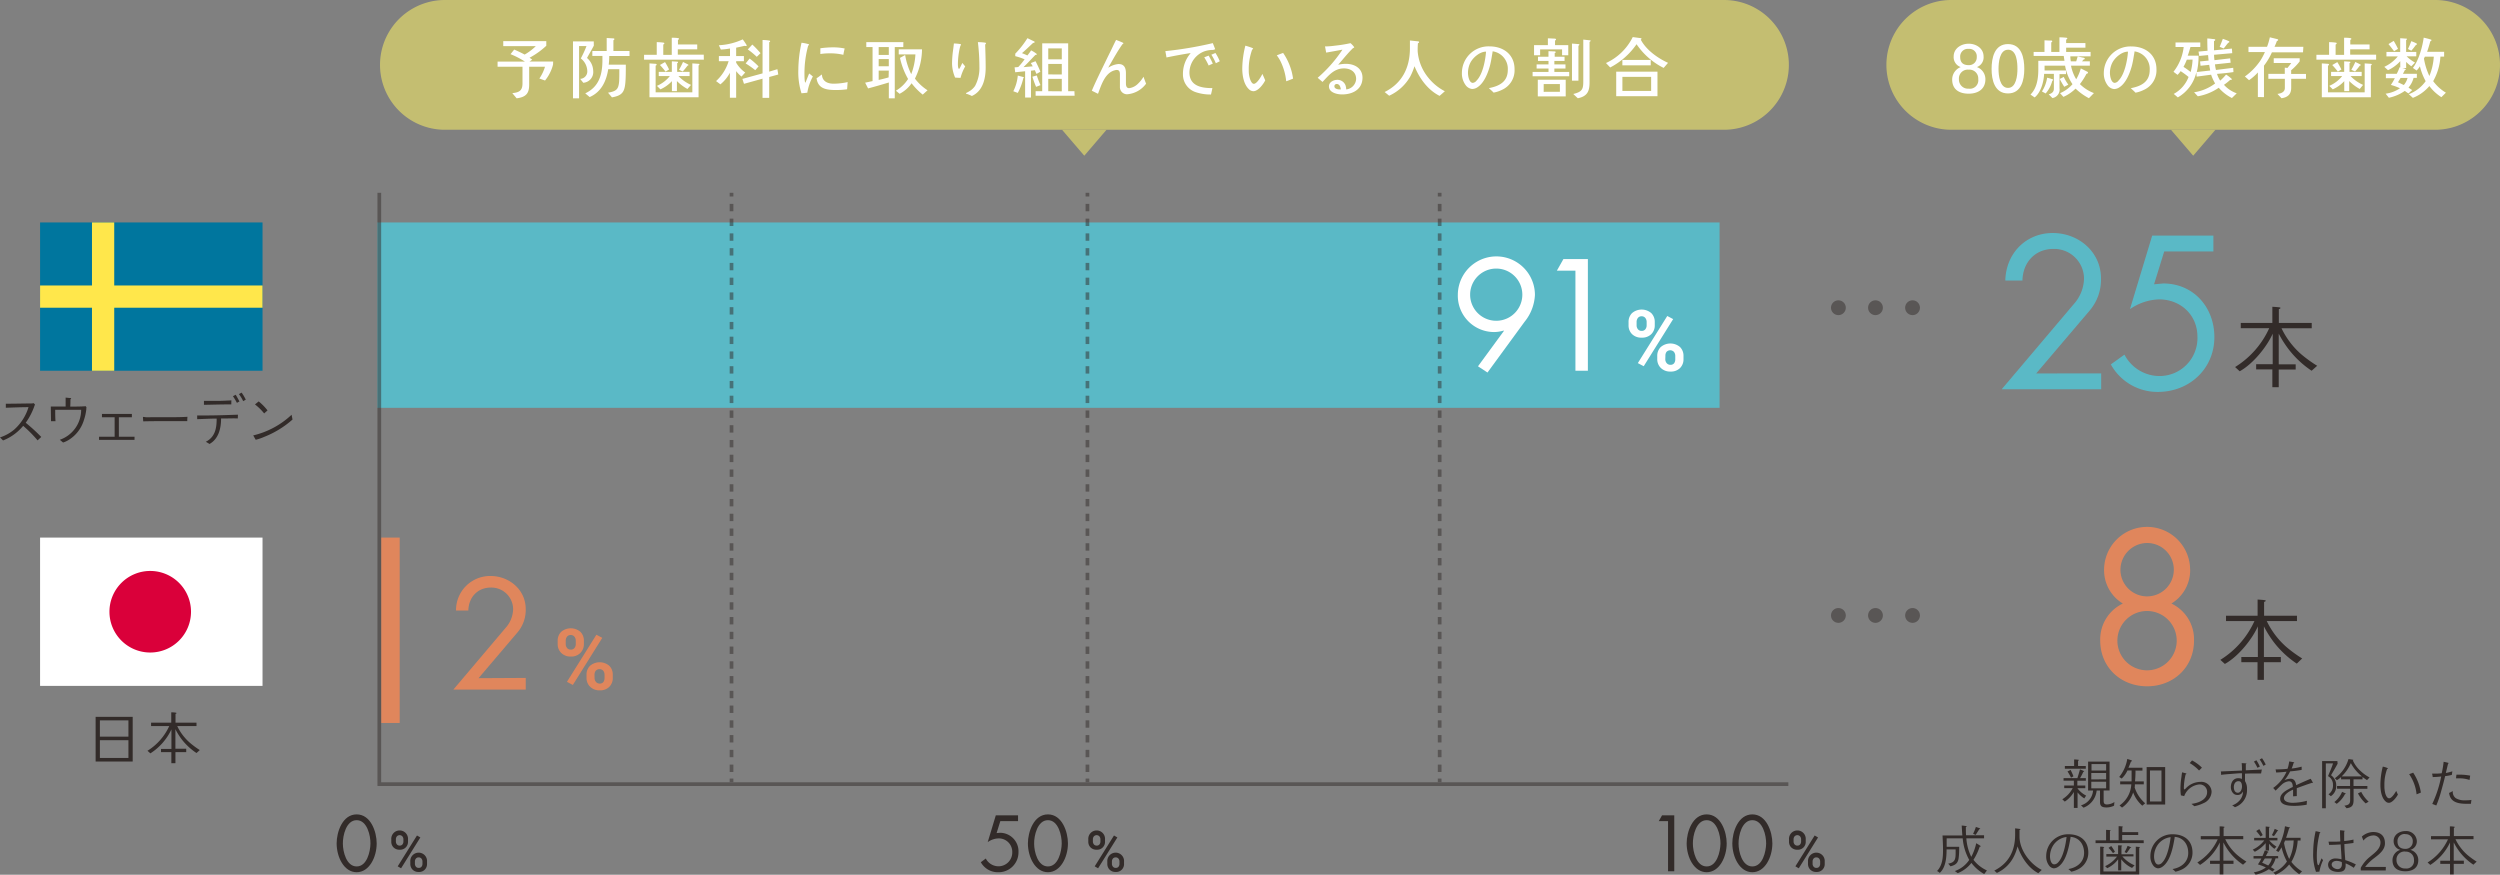 <svg xmlns="http://www.w3.org/2000/svg" viewBox="0 0 674.31 235.93"><rect x="0" y="0" width="674.31" height="235.93" fill="#808080" stroke="none"/><defs><style>.cls-1{fill:#5ab9c6;}.cls-2{fill:#e0865c;}.cls-3{fill:#fff;}.cls-4{fill:#da003a;}.cls-5{fill:#00769e;}.cls-6{fill:#ffe74b;}.cls-7{opacity:0.5;}.cls-8{fill:#322b29;}.cls-9{fill:#c4be71;fill-rule:evenodd;}.cls-10,.cls-11{fill:none;stroke:#322b29;stroke-miterlimit:10;}.cls-11{stroke-dasharray:1.99 1.99;}</style></defs><title>img2</title><g id="レイヤー_2" data-name="レイヤー 2"><g id="レイヤー_1-2" data-name="レイヤー 1"><rect class="cls-1" x="101.81" y="60" width="362" height="50"/><rect class="cls-2" x="102.81" y="145" width="5" height="50"/><rect class="cls-3" x="10.81" y="145" width="60" height="40"/><path class="cls-4" d="M51.52,165a11,11,0,1,1-11-11A11,11,0,0,1,51.52,165Z"/><rect class="cls-5" x="10.81" y="60" width="60" height="40"/><rect class="cls-6" x="24.81" y="60" width="6" height="40"/><rect class="cls-6" x="10.81" y="77" width="60" height="6"/><g class="cls-7"><circle class="cls-8" cx="495.86" cy="83" r="2"/><circle class="cls-8" cx="505.86" cy="83" r="2"/><circle class="cls-8" cx="515.86" cy="83" r="2"/></g><g class="cls-7"><circle class="cls-8" cx="495.86" cy="166" r="2"/><circle class="cls-8" cx="505.86" cy="166" r="2"/><circle class="cls-8" cx="515.86" cy="166" r="2"/></g><path class="cls-9" d="M120,0H465a17.5,17.5,0,0,1,0,35H120a17.5,17.5,0,0,1,0-35Z"/><polygon class="cls-9" points="292.46 42 286.46 35 298.46 35 292.46 42"/><path class="cls-9" d="M526.31,0h130.5a17.5,17.5,0,0,1,0,35H526.31a17.5,17.5,0,0,1,0-35Z"/><polygon class="cls-9" points="591.56 42 585.56 35 597.56 35 591.56 42"/><path class="cls-1" d="M566.74,100.71V105H539.9l19.41-22.93a10.7,10.7,0,0,0,2.8-6.93,8.05,8.05,0,0,0-8.25-8c-5,0-8.25,3.68-8.36,8.52h-4.62c.17-7.26,5.5-12.81,12.81-12.81,6.93,0,13,5.06,13,12.26a12.85,12.85,0,0,1-3.13,8.74l-14.35,16.88Z"/><path class="cls-1" d="M583.74,67.83,581,76.68l2.47-.22c8.19,0,13.8,6.43,13.8,14.46,0,8.58-6.76,14.79-15.23,14.79a14.38,14.38,0,0,1-12.7-7.42l3.68-2.64a10.67,10.67,0,0,0,9.18,5.77A10.22,10.22,0,0,0,592.7,90.81c0-5.88-4.56-10.06-10.34-10.06a14.49,14.49,0,0,0-7.86,2.64l6-19.85H597v4.29Z"/><path class="cls-2" d="M590.74,153.72a10.49,10.49,0,0,1-5.06,9.07,10.7,10.7,0,0,1,6.1,10c0,7.15-5.5,12.32-12.65,12.32s-12.65-5.17-12.65-12.32a10.7,10.7,0,0,1,6.1-10,10.49,10.49,0,0,1-5.06-9.07,11.6,11.6,0,0,1,23.21,0ZM571.11,172.8a8,8,0,1,0,8-8A8,8,0,0,0,571.11,172.8Zm.82-19.19a7.2,7.2,0,1,0,7.2-7.15A7.24,7.24,0,0,0,571.94,153.61Z"/><path class="cls-3" d="M398.65,98.8l7-9.56-.08-.08a9.06,9.06,0,0,1-2.6.4,9.79,9.79,0,0,1-9.76-10,10.4,10.4,0,0,1,20.8,0,12.43,12.43,0,0,1-2.8,7.24l-10,13.68Zm-2.12-19.32a7,7,0,0,0,14.08,0,7,7,0,0,0-14.08,0Z"/><path class="cls-3" d="M419.93,73l1.76-3.12h6.6V100h-3.36V73Z"/><path class="cls-3" d="M439.26,86.86a3.31,3.31,0,0,1,.93-2.4,4,4,0,0,1,5.21,0,3.32,3.32,0,0,1,.93,2.41v.86a3.28,3.28,0,0,1-.93,2.39,3.46,3.46,0,0,1-2.59.95,3.51,3.51,0,0,1-2.61-.95,3.26,3.26,0,0,1-.94-2.39Zm2.17.86a1.67,1.67,0,0,0,.36,1.09,1.24,1.24,0,0,0,1,.44,1.2,1.2,0,0,0,1-.44,1.69,1.69,0,0,0,.35-1.09v-.86a1.72,1.72,0,0,0-.36-1.1,1.22,1.22,0,0,0-1-.45,1.2,1.2,0,0,0-1,.45,1.74,1.74,0,0,0-.35,1.1Zm1.92,11.06-1.59-.84,7.94-12.71,1.59.84ZM447,96a3.28,3.28,0,0,1,.94-2.39,4,4,0,0,1,5.21,0,3.29,3.29,0,0,1,.93,2.4v.86a3.3,3.3,0,0,1-.93,2.4,3.46,3.46,0,0,1-2.59.95,3.52,3.52,0,0,1-2.62-1,3.27,3.27,0,0,1-.94-2.4Zm2.17.86a1.62,1.62,0,0,0,.38,1.09,1.26,1.26,0,0,0,1,.45,1.21,1.21,0,0,0,1-.42,1.83,1.83,0,0,0,.31-1.12V96a1.71,1.71,0,0,0-.36-1.09,1.37,1.37,0,0,0-2,0A1.72,1.72,0,0,0,449.2,96Z"/><path class="cls-2" d="M141.8,182.85V186H122.28l14.12-16.68a7.79,7.79,0,0,0,2-5,5.86,5.86,0,0,0-6-5.84c-3.64,0-6,2.68-6.08,6.2H123a9.2,9.2,0,0,1,9.32-9.32c5,0,9.48,3.68,9.48,8.92a9.35,9.35,0,0,1-2.28,6.36l-10.44,12.28Z"/><path class="cls-2" d="M150.42,172.83a3.31,3.31,0,0,1,.93-2.4,4,4,0,0,1,5.21,0,3.32,3.32,0,0,1,.93,2.41v.86a3.28,3.28,0,0,1-.93,2.39,3.45,3.45,0,0,1-2.59,1,3.51,3.51,0,0,1-2.61-1,3.26,3.26,0,0,1-.94-2.39Zm2.17.86a1.67,1.67,0,0,0,.36,1.09,1.25,1.25,0,0,0,1,.44,1.21,1.21,0,0,0,1-.44,1.69,1.69,0,0,0,.35-1.09v-.86a1.72,1.72,0,0,0-.36-1.1,1.22,1.22,0,0,0-1-.45,1.2,1.2,0,0,0-1,.45,1.74,1.74,0,0,0-.35,1.1Zm1.92,11.06-1.59-.84,7.94-12.71,1.59.84Zm3.69-2.77a3.28,3.28,0,0,1,.94-2.39,4,4,0,0,1,5.21,0,3.29,3.29,0,0,1,.93,2.4v.86a3.3,3.3,0,0,1-.93,2.4,3.46,3.46,0,0,1-2.59.95,3.52,3.52,0,0,1-2.62-1,3.27,3.27,0,0,1-.94-2.4Zm2.17.86a1.62,1.62,0,0,0,.38,1.09,1.26,1.26,0,0,0,1,.45,1.21,1.21,0,0,0,1-.42,1.83,1.83,0,0,0,.31-1.12V182a1.71,1.71,0,0,0-.36-1.09,1.37,1.37,0,0,0-2,0,1.72,1.72,0,0,0-.35,1.09Z"/><path class="cls-8" d="M101.6,227.48c0,3.72-2,7.78-5.4,7.78s-5.4-4.06-5.4-7.78c0-3.1,1.58-7.82,5.4-7.82S101.6,224.38,101.6,227.48Zm-9.12.08c0,2.12.94,6.14,3.72,6.14s3.68-4,3.72-6.14-.88-6.34-3.72-6.34S92.44,225.42,92.48,227.56Z"/><path class="cls-8" d="M105.54,226.4a2.26,2.26,0,1,1,4.51,0V227a2.11,2.11,0,0,1-2.24,2.19,2.21,2.21,0,0,1-1.66-.62,2.15,2.15,0,0,1-.61-1.56Zm1.24.56a1.21,1.21,0,0,0,.27.79.93.93,0,0,0,.76.33.9.9,0,0,0,.74-.32,1.23,1.23,0,0,0,.26-.8v-.56a1.24,1.24,0,0,0-.27-.8,1,1,0,0,0-1.5,0,1.24,1.24,0,0,0-.26.8Zm1.4,7.24-.91-.53,5.2-8.32.91.53Zm2.49-1.81a2.26,2.26,0,1,1,4.51,0V233a2.11,2.11,0,0,1-2.24,2.19,2.2,2.2,0,0,1-1.66-.63,2.17,2.17,0,0,1-.61-1.56Zm1.24.57a1.2,1.2,0,0,0,.27.8.93.93,0,0,0,.76.33.9.9,0,0,0,.76-.32,1.27,1.27,0,0,0,.25-.81v-.57a1.23,1.23,0,0,0-.27-.8.92.92,0,0,0-.76-.33.91.91,0,0,0-.75.33,1.23,1.23,0,0,0-.26.8Z"/><path class="cls-8" d="M269.81,221.48l-1,3.22.9-.08a5,5,0,0,1,5,5.26,5.36,5.36,0,0,1-5.54,5.38,5.23,5.23,0,0,1-4.62-2.7l1.34-1a3.88,3.88,0,0,0,3.34,2.1,3.72,3.72,0,0,0,3.8-3.86,3.62,3.62,0,0,0-3.76-3.66,5.27,5.27,0,0,0-2.86,1l2.18-7.22h6v1.56Z"/><path class="cls-8" d="M288.05,227.48c0,3.72-2,7.78-5.4,7.78s-5.4-4.06-5.4-7.78c0-3.1,1.58-7.82,5.4-7.82S288.05,224.38,288.05,227.48Zm-9.12.08c0,2.12.94,6.14,3.72,6.14s3.68-4,3.72-6.14-.88-6.34-3.72-6.34S278.89,225.42,278.93,227.56Z"/><path class="cls-8" d="M293.54,226.4a2.26,2.26,0,1,1,4.51,0V227a2.11,2.11,0,0,1-2.24,2.19,2.21,2.21,0,0,1-1.66-.62,2.15,2.15,0,0,1-.61-1.56Zm1.24.56a1.21,1.21,0,0,0,.27.79.93.93,0,0,0,.76.33.9.9,0,0,0,.74-.32,1.23,1.23,0,0,0,.26-.8v-.56a1.24,1.24,0,0,0-.27-.8,1,1,0,0,0-1.5,0,1.24,1.24,0,0,0-.26.8Zm1.4,7.24-.91-.53,5.2-8.32.91.53Zm2.49-1.81a2.26,2.26,0,1,1,4.51,0V233a2.11,2.11,0,0,1-2.24,2.19,2.2,2.2,0,0,1-1.66-.63,2.17,2.17,0,0,1-.61-1.56Zm1.24.57a1.2,1.2,0,0,0,.27.8.93.93,0,0,0,.76.33.9.9,0,0,0,.76-.32,1.27,1.27,0,0,0,.25-.81v-.57a1.23,1.23,0,0,0-.27-.8.92.92,0,0,0-.76-.33.91.91,0,0,0-.75.33,1.23,1.23,0,0,0-.26.8Z"/><path class="cls-8" d="M447.41,221.48l.88-1.56h3.3V235h-1.68V221.48Z"/><path class="cls-8" d="M465.73,227.48c0,3.72-2,7.78-5.4,7.78s-5.4-4.06-5.4-7.78c0-3.1,1.58-7.82,5.4-7.82S465.73,224.38,465.73,227.48Zm-9.12.08c0,2.12.94,6.14,3.72,6.14s3.68-4,3.72-6.14-.88-6.34-3.72-6.34S456.57,225.42,456.61,227.56Z"/><path class="cls-8" d="M478.05,227.48c0,3.72-2,7.78-5.4,7.78s-5.4-4.06-5.4-7.78c0-3.1,1.58-7.82,5.4-7.82S478.05,224.38,478.05,227.48Zm-9.12.08c0,2.12.94,6.14,3.72,6.14s3.68-4,3.72-6.14-.88-6.34-3.72-6.34S468.89,225.42,468.93,227.56Z"/><path class="cls-8" d="M482.54,226.4a2.26,2.26,0,1,1,4.51,0V227a2.1,2.1,0,0,1-2.24,2.19,2.21,2.21,0,0,1-1.66-.62,2.15,2.15,0,0,1-.61-1.56Zm1.23.56a1.21,1.21,0,0,0,.27.79.93.93,0,0,0,.76.33.9.9,0,0,0,.74-.32,1.22,1.22,0,0,0,.26-.8v-.56a1.24,1.24,0,0,0-.27-.8,1,1,0,0,0-1.5,0,1.24,1.24,0,0,0-.26.8Zm1.4,7.24-.91-.53,5.2-8.32.91.53Zm2.49-1.81a2.26,2.26,0,1,1,4.51,0V233a2.11,2.11,0,0,1-2.24,2.19,2.2,2.2,0,0,1-1.66-.63,2.17,2.17,0,0,1-.61-1.56Zm1.24.57a1.21,1.21,0,0,0,.27.8.93.93,0,0,0,.76.33.91.91,0,0,0,.76-.32,1.27,1.27,0,0,0,.25-.81v-.57a1.22,1.22,0,0,0-.27-.8.92.92,0,0,0-.76-.33.9.9,0,0,0-.75.33,1.23,1.23,0,0,0-.26.8Z"/><g class="cls-7"><rect class="cls-8" x="102.36" y="211" width="380" height="1"/><rect class="cls-8" x="101.81" y="52" width="1" height="160"/><line class="cls-10" x1="197.31" y1="52" x2="197.31" y2="53"/><line class="cls-11" x1="197.31" y1="54.99" x2="197.31" y2="209.01"/><line class="cls-10" x1="197.31" y1="210" x2="197.31" y2="211"/><line class="cls-10" x1="293.31" y1="52" x2="293.31" y2="53"/><line class="cls-11" x1="293.31" y1="54.99" x2="293.31" y2="209.01"/><line class="cls-10" x1="293.31" y1="210" x2="293.31" y2="211"/><line class="cls-10" x1="388.31" y1="52" x2="388.31" y2="53"/><line class="cls-11" x1="388.31" y1="54.99" x2="388.31" y2="209.01"/><line class="cls-10" x1="388.31" y1="210" x2="388.31" y2="211"/></g><path class="cls-3" d="M149.17,17.4c0,.05-.14.52-.16.59a11.24,11.24,0,0,1-2,3.73l-1.53-.54A11.43,11.43,0,0,0,147,18h-4.27v4.86c0,2.23-.76,3.33-3.38,3.66l-1.17-1.4c1.89-.18,2.75-.7,2.75-2.63V18h-6.72V16.61h7.36a21.7,21.7,0,0,0-3.87-2c.34-.41.65-.83,1-1.24.9.4,1.91.85,2.81,1.35a14.65,14.65,0,0,0,3-2.27l-8.77,0V11.1h11.61v1.24a21.3,21.3,0,0,1-4.52,3.24,6.68,6.68,0,0,1,.72.52l-.74.5h6.39Z"/><path class="cls-3" d="M160.17,12.31c-.58,1.13-1.24,2.2-1.84,3.33A4.7,4.7,0,0,1,160,19.11a2.9,2.9,0,0,1-2.67,3.22l-.85-1.06a2,2,0,0,0,1.93-2,4.47,4.47,0,0,0-1.75-3.51,27.88,27.88,0,0,0,1.53-3.33h-2V26.53h-1.64V11.17h5.6Zm9.63,2.79h-5.47c0,.72-.05,1.57-.14,2.34h4.61c0,1.53,0,3.75-.14,5-.23,2.38-.88,3.35-3.6,3.82L164,25c2.29-.4,2.83-.92,3-3.1.05-.85.05-2,.05-2.83v-.4h-3c-.49,3.22-1.89,6.16-5,7.51l-1.19-1c3.75-1.78,4.63-5.11,4.63-9,0-.36,0-.74,0-1.1h-2.72V13.75h3.87V10.25l1.85.11c.11,0,.23.05.23.18a.37.37,0,0,1-.27.31v2.9h4.34Z"/><path class="cls-3" d="M189.84,16.09H173.72v-1.3h3.42V11.37c.59,0,1.26.05,1.8.13.11,0,.25.07.25.2s-.16.25-.29.31v2.79h2.29V10.18c.58,0,1.15,0,1.71.11.11,0,.25.07.25.2s-.18.22-.29.25V12h5.2v1.31h-5.24v1.44h7Zm-1.42,1.57v8.57H175.18V17.1l1.62.11c.13,0,.31.05.31.22s-.14.23-.27.27v7.2h9.9V17.1l1.64.11c.11,0,.27.05.27.18A.31.31,0,0,1,188.41,17.65Zm-3,6.34a12.29,12.29,0,0,1-2.84-2.14v2.72h-1.35V21.89a9.48,9.48,0,0,1-3.1,2.21l-.94-.94a9,9,0,0,0,3.49-2.65h-3V19.38h3.53V16.54l1.42.09c.11,0,.25,0,.25.18s-.16.18-.23.22v2.36H186v1.13h-3a10.67,10.67,0,0,0,3.38,2.38Zm-5.91-4.68A20.3,20.3,0,0,0,178,17.53l1.37-.79a18.25,18.25,0,0,1,1.1,2Zm5.94-1.62c-.41.54-.83,1.08-1.3,1.58l-1-.45a23.58,23.58,0,0,0,1.08-2.12l1.35.67a.16.16,0,0,1,.09.14C185.73,17.64,185.57,17.69,185.46,17.69Z"/><path class="cls-3" d="M201.12,12.41a.81.81,0,0,1-.29-.05c-.76.18-1.51.34-2.27.5v2.27h2.09V16.5h-2.09v.41A8.8,8.8,0,0,0,201,19.56l-1,1.1a8.58,8.58,0,0,1-1.44-1.48v7.18h-1.69V19.63a9.92,9.92,0,0,1-2.56,3.12l-1.17-.88a12,12,0,0,0,3.39-5.37H193.9V15.13h3V13.08a19.47,19.47,0,0,1-2.48.29l-.52-1.17a17.23,17.23,0,0,0,6.43-1.58,16.13,16.13,0,0,1,1.1,1.62C201.39,12.4,201.25,12.41,201.12,12.41Zm8.8,7.69-2.45.67v5.62h-1.8l0-5.17-5,1.39-.43-1.33,5.44-1.49v-9a11.39,11.39,0,0,1,1.75.14c.13,0,.29.07.29.23s-.14.2-.25.23v7.94l2.21-.67Zm-6.21-1.17a25.77,25.77,0,0,0-2.59-1.82c.36-.43.7-.88,1.08-1.31a20.48,20.48,0,0,1,2.4,2.11Zm.41-3.6a20.22,20.22,0,0,0-2.43-2c.43-.43.83-.9,1.24-1.31a26.92,26.92,0,0,1,2.2,2.32Z"/><path class="cls-3" d="M217.75,25c-.52.07-1,.11-1.57.16a18.82,18.82,0,0,1-.85-6.41,34.7,34.7,0,0,1,.86-7.22,11.35,11.35,0,0,1,1.89.38.17.17,0,0,1,.13.14c0,.09-.16.22-.23.27a28.49,28.49,0,0,0-1,7.6c0,.38,0,2.36.27,2.38v0c.34-.83.65-1.66,1-2.48.36.27.68.54,1,.81A13.64,13.64,0,0,0,217.75,25Zm10.73-.92a21.87,21.87,0,0,1-2.86.2c-2.48,0-5-.2-5.37-3.19.5-.25.92-.68,1.44-1,.07,1.8,1.48,2.48,3.1,2.48a17.16,17.16,0,0,0,3.84-.43C228.57,22.86,228.54,23.49,228.48,24.12Zm-1-9.29a14.83,14.83,0,0,0-3.78-.4,15.62,15.62,0,0,0-2.43.18c0-.52,0-1,0-1.55a25.49,25.49,0,0,1,3.71-.25,15.15,15.15,0,0,1,2.85.31C227.67,13.69,227.56,14.27,227.46,14.83Z"/><path class="cls-3" d="M243.64,12.7h-2.3V26.53h-1.6V22.25c-1.85.56-3.71,1.1-5.6,1.6l-.79-1.55,2-.43V12.7h-1.69V11.37h10Zm-3.91,2.11V12.7H237v2.11Zm0,3.06V15.93H237v1.94Zm0,1.17H237v2.52c.9-.2,1.8-.43,2.68-.68Zm9.15,6.48a17.71,17.71,0,0,1-3-3.06,8.81,8.81,0,0,1-3.24,2.84l-1-.83a9.73,9.73,0,0,0,3.29-3.17,19.82,19.82,0,0,1-2.18-5.69l1.39-.77A18.45,18.45,0,0,0,245.78,20a17.39,17.39,0,0,0,1.13-5.33h-4.5V13.31h6.28a18.05,18.05,0,0,1-1.91,7.89,13.19,13.19,0,0,0,3.4,3.15Z"/><path class="cls-3" d="M260.34,17.91A12.6,12.6,0,0,0,259.08,21c-.49,0-1-.05-1.46-.07a10,10,0,0,1-.83-3.76,27.38,27.38,0,0,1,.25-3.44c.09-.67.18-1.33.25-2a10.64,10.64,0,0,1,1.73.16c.09,0,.18.07.18.18a.48.48,0,0,1-.16.27c-.05.23-.13.45-.18.68a20.71,20.71,0,0,0-.49,4.21c0,.22,0,1.35.32,1.35.16,0,.77-1.42.88-1.6ZM265.72,12c.07,2.05.14,4.12.14,6.18,0,3-.72,6.37-3.73,7.71a8.11,8.11,0,0,0-1.42-.58c-.07,0-.16-.05-.16-.14s.05-.09.09-.11a9.25,9.25,0,0,0,1.08-.61A5.1,5.1,0,0,0,263,23.18a10.19,10.19,0,0,0,1.17-5.11,55.65,55.65,0,0,0-.41-6.7,13.11,13.11,0,0,1,2,.14c.09,0,.18.11.18.2A.4.4,0,0,1,265.72,12Z"/><path class="cls-3" d="M276,21.13a15.33,15.33,0,0,1-1.48,3.93l-1.21-.45a11.49,11.49,0,0,0,1.21-4.23l1.5.4a.19.19,0,0,1,.14.16C276.13,21,276,21.09,276,21.13Zm3.57-1.19a9.66,9.66,0,0,1-.43-1c-.36.05-.7.09-1.06.13v7.24h-1.58V19.22l-2.68.27-.16-1.33a7.44,7.44,0,0,0,1-.09A21.06,21.06,0,0,0,276.36,16a16,16,0,0,0-2.52-.85v-.67a24.87,24.87,0,0,0,3.28-4.18c.52.23,1,.49,1.55.74.13.05.41.16.41.31s-.29.23-.43.23c-1,.92-2.21,2.11-3,2.75.49.2,1,.41,1.46.63.34-.43.72-.92,1-1.37a7.86,7.86,0,0,1,1.57,1c0,.18-.29.22-.41.22-1.06,1.08-2.09,2.23-3.21,3.3l2.49-.22a8.71,8.71,0,0,0-.52-.88l1.28-.5c.49.92,1,2.05,1.31,2.83Zm-.11,3.49a26.12,26.12,0,0,1-1-2.74l1.19-.34a23.87,23.87,0,0,0,1,2.61Zm10.39,2.39H279.33V24.6h1.78V11.69h7V24.6h1.69ZM286.39,16V13.06h-3.65V16Zm0,4.09V17.24h-3.65v2.83Zm0,4.54V21.27h-3.65V24.6Z"/><path class="cls-3" d="M304,25.43a1.92,1.92,0,0,1-1.93-2c0-.52,0-1.06,0-1.58V20.17c0-.61-.05-1.3-.85-1.3a1.87,1.87,0,0,0-.54.09c-2.67.68-3.66,4.07-4.52,6.34l-1.67-.83c.7-1.67,1.49-3.33,2.3-5,.94-1.91,1.84-3.82,2.79-5.71.49-1,.94-2,1.46-3,.61.25,1.22.47,1.82.76a.21.21,0,0,1,.14.18c0,.11-.14.18-.23.2-1.22,1.71-2.25,3.55-3.29,5.37a8.37,8.37,0,0,0-.56,1,5.94,5.94,0,0,1,2.77-1c1.58,0,2,1.1,2,2.48,0,.92,0,1.84,0,2.75,0,.59.14,1.28.86,1.28a4.06,4.06,0,0,0,2.38-1.19,8.44,8.44,0,0,0,1.5-1.89c.22.63.45,1.26.7,1.87A7,7,0,0,1,304,25.43Z"/><path class="cls-3" d="M327.18,13.46a7.56,7.56,0,0,0-2.2.34,6.18,6.18,0,0,0-4.16,5.73c0,3.66,3.24,4.25,6.19,4.23q-.16.86-.38,1.73a12.36,12.36,0,0,1-4.05-.61A5,5,0,0,1,319.07,20a8.49,8.49,0,0,1,1.49-4.9c.2-.27.4-.54.59-.79-2.18.34-4.36.74-6.52,1.19-.09-.56-.2-1.13-.31-1.71a99.53,99.53,0,0,0,12.8-2.16c.07.18.63,1.55.63,1.62S327.3,13.46,327.18,13.46ZM326,17.67a16.37,16.37,0,0,0-1.19-2.21L326,15a20.51,20.51,0,0,1,1.12,2.16Zm1.94-.61a13.33,13.33,0,0,0-1.21-2.3l1.1-.47A12,12,0,0,1,329,16.52Z"/><path class="cls-3" d="M338.08,24.6a1.76,1.76,0,0,1-1.17-.49c-1.46-1.33-1.84-3.78-1.84-5.65a26.25,26.25,0,0,1,.83-6.14c.22.05,1.44.43,1.73.56s.36.16.36.25-.14.22-.25.23a16.86,16.86,0,0,0-.81,3.35,15.52,15.52,0,0,0-.11,2.25,7.24,7.24,0,0,0,.36,2.39c.13.4.5,1.26,1,1.26.85,0,2-2,2.32-2.68.25.58.52,1.15.76,1.75C340.75,22.73,339.34,24.6,338.08,24.6Zm8.84-2.68a15.69,15.69,0,0,0-1.66-5.64,11,11,0,0,0-.88-1.35c.56-.23,1.13-.45,1.71-.65a16,16,0,0,1,2.68,6.93C348.16,21.45,347.55,21.71,346.92,21.92Z"/><path class="cls-3" d="M362,25.47c-1.33,0-3.55-.47-3.55-2.18,0-1.19,1.28-1.76,2.3-1.76A2.32,2.32,0,0,1,362.91,23a3.92,3.92,0,0,1,.2,1.12,3,3,0,0,0,2.67-2.81c0-1.93-1.51-2.86-3.29-2.86-2.65,0-4.12,1.91-5.78,3.65-.43-.38-.88-.74-1.3-1.12A36.63,36.63,0,0,0,362,13.53a.37.37,0,0,0,.07-.11l0,0-.14,0c-1.4.27-2.81.52-4.23.77l-.31-1.67.31,0a20.53,20.53,0,0,0,2.36-.2,36.78,36.78,0,0,0,4.21-.68,6.77,6.77,0,0,1,1,1.08c0,.14-.23.23-.34.27-1.44,1.39-2.68,3-4,4.48a9.1,9.1,0,0,1,2.11-.25c2.32,0,4.46,1.19,4.46,3.76C367.46,24.17,364.8,25.47,362,25.47Zm-1.4-2.81a.6.6,0,0,0-.68.63c0,.65.9.83,1.4.83l.34,0C361.57,23.49,361.32,22.66,360.56,22.66Z"/><path class="cls-3" d="M388.29,25.86c-3.22-1.62-5.44-4.75-6.77-8a16.64,16.64,0,0,1-1.1,2.7,12.47,12.47,0,0,1-5.73,5.26l-1.22-1c4.77-2.38,6.82-6.63,6.82-11.81,0-.7,0-1.39,0-2.09l2.16.23c.13,0,.31.05.31.22s-.2.25-.31.29a21.58,21.58,0,0,0-.07,2.16,12.79,12.79,0,0,0,2.9,7.17,13.9,13.9,0,0,0,4.43,3.62Z"/><path class="cls-3" d="M405.06,24.26a8.27,8.27,0,0,1-2.2.72c-.4-.43-.85-.81-1.28-1.21,2.83-.54,5.11-1.71,5.11-4.93a4.77,4.77,0,0,0-4.09-5,11.06,11.06,0,0,1-.18,1.12c-.16,1-.32,1.94-.58,2.9-.54,1.93-1.55,4.5-3.28,5.64a2.62,2.62,0,0,1-1.5.5,2.48,2.48,0,0,1-1.67-.94,5.33,5.33,0,0,1-1.08-3.44,7.18,7.18,0,0,1,7.45-7.11c3.75,0,6.75,2.2,6.75,6.16A5.76,5.76,0,0,1,405.06,24.26Zm-4.27-10.33c-1.71,0-3.67,1.73-4.32,3.24a6.3,6.3,0,0,0-.52,2.5c0,.76.29,2.68,1.31,2.68a1.46,1.46,0,0,0,1-.61c1.67-1.66,2.39-5.51,2.56-7.81Z"/><path class="cls-3" d="M423.26,20.57h-9.88V19.4h4.29v-.92h-3.21V17.37h3.21v-.94h-2.84V15.31h2.83V13.8l1.73.07a.23.23,0,0,1,.22.22c0,.13-.16.16-.27.22v1H422v1.12h-2.75v.94h3v1.12h-3v.92h4ZM423,14.9h-1.67V13.33h-5.92V14.9h-1.64V12.18h3.73V10.33l1.89.09c.13,0,.31.09.31.23s-.14.23-.27.29v1.24H423ZM422.31,26h-7.53v-4.5h7.53Zm-1.57-1.24V22.68h-4.37v2.09Zm5-12.41v9.4H424v-10l1.73.14c.09,0,.27.07.27.16S425.83,12.31,425.71,12.36Zm3-1.06V22.21c0,2.23-.47,3.76-3.17,4.29l-1.22-1.15c2.38-.58,2.7-1.26,2.7-3.4l0-11.27,1.85.2c.07,0,.14.07.14.14S428.86,11.26,428.73,11.3Z"/><path class="cls-3" d="M448.73,18.32a19.11,19.11,0,0,1-7.31-6.39,19.7,19.7,0,0,1-7.11,6.27L433.17,17a15,15,0,0,0,7.22-7l2.16.29c.09,0,.2.05.2.16s-.13.2-.2.23c1.42,2.75,4.56,5,7.36,6.27Zm-1.67,7.62H435.93V19.33h11.13Zm-1.82-8.32h-7.65V16.16h7.65Zm.11,6.91v-3.8H437.6v3.8Z"/><path class="cls-3" d="M531,25.27c-2.48,0-4.45-1.08-4.45-3.83a3.63,3.63,0,0,1,2.29-3.35,2.82,2.82,0,0,1-1.89-2.84c0-2.23,2.05-3.46,4.07-3.46s4,1.26,4,3.46a2.79,2.79,0,0,1-1.8,2.84,3.48,3.48,0,0,1,2.29,3.35C535.48,24.12,533.41,25.27,531,25.27Zm0-6.48a2.39,2.39,0,0,0-2.63,2.56A2.46,2.46,0,0,0,531,23.92a2.28,2.28,0,0,0,2.58-2.59A2.38,2.38,0,0,0,531,18.79Zm0-5.6a2.06,2.06,0,0,0-2.29,2.2c0,1.51.83,2.18,2.29,2.18a2.08,2.08,0,0,0,2.18-2.18A2,2,0,0,0,531,13.19Z"/><path class="cls-3" d="M541.61,25.2c-3.62,0-4.43-3.64-4.43-6.59s.74-6.72,4.43-6.72S546,15.64,546,18.61,545.2,25.2,541.61,25.2Zm0-11.79c-2.29,0-2.56,3.51-2.56,5.2s.32,5.1,2.56,5.1,2.54-3.4,2.54-5.1S544,13.4,541.6,13.4Z"/><path class="cls-3" d="M563.43,26.49a15.92,15.92,0,0,1-3.6-2.59,10.8,10.8,0,0,1-3.28,2.23l-.9-1A9.27,9.27,0,0,0,559,22.71a12.72,12.72,0,0,1-2-5h-5.53l0,1.3h5.78V20h-1.75c0,1.19,0,2.59,0,3.8a2.32,2.32,0,0,1-1.91,2.65l-1-1c.86-.25,1.39-.67,1.39-1.53,0-1.33,0-2.65,0-4h-2.63c-.09,2.09-.85,5-2.56,6.36l-1.12-.77c1.76-1.76,2.11-4.39,2.11-6.77,0-.77,0-1.57,0-2.34h7.06c-.07-.43-.14-.88-.2-1.31h-8.12V14h2.93V10.87l1.37.07a5.22,5.22,0,0,1,.52,0,.21.21,0,0,1,.2.2c0,.14-.14.25-.27.29V14h2.21V10.07a15.39,15.39,0,0,1,1.85.11c.11,0,.27.05.27.2s-.18.25-.31.29v.94h5.2v1.24h-5.2V14h6.59v1.19h-5.46c0,.45.05.9.13,1.35H560c.16-.43.25-.88.42-1.31l1.42.31c.13,0,.47.07.47.27s-.18.22-.29.22c-.16.18-.31.36-.47.52h2.13v1.17h-5.08A11.43,11.43,0,0,0,560,21.38a11.65,11.65,0,0,0,1.24-2.93l1.78.9a.31.31,0,0,1,.16.25c0,.2-.25.29-.41.31A17.2,17.2,0,0,1,561,22.68a10.82,10.82,0,0,0,3.78,2.43Zm-9.87-4.72a8.41,8.41,0,0,1-1.8,3.44l-1-.54a9.38,9.38,0,0,0,1.4-3.71,14.62,14.62,0,0,1,1.55.45.18.18,0,0,1,.07.13C553.8,21.65,553.66,21.74,553.57,21.78Zm3.22,1.64c-.45-.68-.85-1.39-1.22-2.11.36-.18.72-.36,1.08-.56a11.66,11.66,0,0,0,1.24,2.09Z"/><path class="cls-3" d="M578.21,24.26A8.26,8.26,0,0,1,576,25c-.4-.43-.85-.81-1.28-1.21,2.83-.54,5.11-1.71,5.11-4.93a4.77,4.77,0,0,0-4.09-5,11.06,11.06,0,0,1-.18,1.12c-.16,1-.32,1.94-.58,2.9-.54,1.93-1.55,4.5-3.28,5.64a2.62,2.62,0,0,1-1.5.5,2.48,2.48,0,0,1-1.67-.94,5.33,5.33,0,0,1-1.08-3.44,7.18,7.18,0,0,1,7.45-7.11c3.75,0,6.75,2.2,6.75,6.16A5.76,5.76,0,0,1,578.21,24.26Zm-4.27-10.33c-1.71,0-3.67,1.73-4.32,3.24a6.29,6.29,0,0,0-.52,2.5c0,.76.29,2.68,1.31,2.68a1.46,1.46,0,0,0,1-.61c1.67-1.66,2.4-5.51,2.56-7.81Z"/><path class="cls-3" d="M602,26.44a11.61,11.61,0,0,1-3.55-2.77,14.28,14.28,0,0,1-5.65,2.3l-1-1.08a12.48,12.48,0,0,0,5.67-2.38,12.23,12.23,0,0,1-1.08-2.36l-3.91.52-.07-1.19a10.45,10.45,0,0,1-5,6.79l-1.1-.94a8.76,8.76,0,0,0,4-4.57,22.42,22.42,0,0,0-2.14-1.57,7.22,7.22,0,0,1-.83,1l-1.1-.83a13.16,13.16,0,0,0,2.75-6.68h-2.2V11.46h6.68v1.22h-2.65c-.22.77-.45,1.57-.74,2.34H593v.4a17.76,17.76,0,0,1-.47,4l3.62-.4c-.09-.5-.2-1-.27-1.53l-2.34.25-.13-1.17,2.3-.23c-.05-.49-.09-1-.14-1.48l-2.39.23L593,13.91l2.43-.22c-.05-1.1-.07-2.2-.07-3.31.49,0,1,.09,1.46.14a3.13,3.13,0,0,1,.58.07.21.21,0,0,1,.11.16c0,.14-.23.29-.34.34,0,.49,0,1,0,1.48,0,.32,0,.65,0,1l4.83-.47.09,1.24-4.9.43q0,.73.11,1.46l4.23-.49.13,1.17-4.23.45a11.23,11.23,0,0,0,.27,1.51l4.65-.58.07,1.15c-1.48.23-2.94.36-4.43.49a6.69,6.69,0,0,0,.85,1.82,12.43,12.43,0,0,0,1.58-1.64A10.35,10.35,0,0,1,602,21.33c0,.22-.31.23-.47.22a15.06,15.06,0,0,1-1.67,1.33,8.33,8.33,0,0,0,3.44,2.29ZM589.84,16.09a14.69,14.69,0,0,1-.9,1.94,21.07,21.07,0,0,1,1.93,1.4,15.1,15.1,0,0,0,.52-3.35ZM601,11.55c-.43.49-.77,1-1.22,1.53l-1.08-.45c.29-.72.59-1.42.85-2.16.47.18,1,.34,1.4.54.11.05.36.11.36.27S601.12,11.51,601,11.55Z"/><path class="cls-3" d="M621.18,14.11h-8.39a16.81,16.81,0,0,1-2.14,3.6v8.48H609V19.54a13.09,13.09,0,0,1-2.38,2.09l-1.12-1a17.13,17.13,0,0,0,4.14-4.23,16.38,16.38,0,0,0,1.26-2.36h-4.43V12.63h5a16.58,16.58,0,0,0,.76-2.57l2,.49c.11,0,.25.11.25.25s-.23.23-.34.25c-.14.41-.41,1.06-.65,1.58h7.78Zm.81,7.15h-4v2.41c0,1.76-.9,2.57-2.61,2.83l-1.1-1.17c1-.13,2-.49,2-1.62V21.25h-4.45V19.92h4.43V18.25l.74.07c.32-.45.72-.86,1-1.33h-4.72V15.71h7v.85a14.42,14.42,0,0,1-2.3,2.38v1h4Z"/><path class="cls-3" d="M640.9,16.09H624.79v-1.3h3.42V11.37c.59,0,1.26.05,1.8.13.11,0,.25.07.25.2s-.16.25-.29.31v2.79h2.29V10.18c.58,0,1.15,0,1.71.11.11,0,.25.07.25.2s-.18.22-.29.25V12h5.2v1.31H633.9v1.44h7Zm-1.42,1.57v8.57H626.25V17.1l1.62.11c.13,0,.31.05.31.22s-.14.23-.27.27v7.2h9.9V17.1l1.64.11c.11,0,.27.05.27.18A.31.31,0,0,1,639.48,17.65Zm-3,6.34a12.3,12.3,0,0,1-2.84-2.14v2.72H632.3V21.89a9.47,9.47,0,0,1-3.1,2.21l-.94-.94a9,9,0,0,0,3.49-2.65h-3V19.38h3.53V16.54l1.42.09c.11,0,.25,0,.25.18s-.16.18-.23.22v2.36H637v1.13h-3a10.67,10.67,0,0,0,3.38,2.38Zm-5.91-4.68a20.22,20.22,0,0,0-1.51-1.78l1.37-.79a18.34,18.34,0,0,1,1.1,2Zm5.94-1.62c-.41.54-.83,1.08-1.3,1.58l-1-.45a23.46,23.46,0,0,0,1.08-2.12l1.35.67a.16.16,0,0,1,.09.14C636.8,17.64,636.64,17.69,636.53,17.69Z"/><path class="cls-3" d="M651.88,21H651a6.57,6.57,0,0,1-1.37,2.63c.32.22.65.45,1,.67l-1,.9c-.36-.2-.67-.45-1-.68a11.67,11.67,0,0,1-4.29,1.85l-.88-1.1a9,9,0,0,0,3.87-1.46,14.83,14.83,0,0,0-2.45-.9,16.65,16.65,0,0,0,1.06-1.82h-2.41V19.9h2.93a13.7,13.7,0,0,0,.77-1.76l.18.05V16.5a10.17,10.17,0,0,1-3.31,2.43l-1-.9a10.47,10.47,0,0,0,3.64-2.81h-3.06V14h3.71V10.31l1.62.11c.09,0,.2,0,.2.13s-.13.2-.22.23V14h2.74v1.19h-2.61a10.94,10.94,0,0,0,2.27,1.69l-1,1A9.7,9.7,0,0,1,649,16.7v1.64h-1.1c.16,0,1,.22,1,.36s-.14.2-.25.2c-.16.34-.34.68-.52,1h3.76Zm-6.14-7.18c-.49-.65-1-1.31-1.51-1.93.47-.29.94-.59,1.42-.86.41.7.81,1.42,1.15,2.16C646.44,13.39,646.08,13.6,645.74,13.82Zm1.76,7.2c-.22.4-.47.77-.7,1.17.52.23,1,.49,1.57.74a4.73,4.73,0,0,0,1-1.91Zm4.16-8.93c-.4.54-.81,1.08-1.26,1.58-.31-.14-.61-.29-.92-.45a21.76,21.76,0,0,0,.9-2.11c.23.07,1.55.58,1.55.76S651.77,12.07,651.67,12.09Zm6.84,14.12a12.28,12.28,0,0,1-3.24-3,11.19,11.19,0,0,1-4.45,3.19l-1.1-1a9.73,9.73,0,0,0,4.55-3.51,16,16,0,0,1-1.55-4,5.41,5.41,0,0,1-.9,1.13l-1-.7c1.57-2,2.59-5.71,2.92-8.17.65.16,1.3.31,1.93.52.09,0,.16.07.16.2s-.2.23-.31.27c-.27,1-.54,1.91-.86,2.84h4.59v1.28h-1a15.39,15.39,0,0,1-1.95,6.63A11.7,11.7,0,0,0,659.72,25Zm-4.45-10.93-.25.52a18,18,0,0,0,1.46,4.7,16.29,16.29,0,0,0,1.19-5.22Z"/><path class="cls-8" d="M623.5,100a25.92,25.92,0,0,1-6.22-5.82A28.56,28.56,0,0,1,614.63,90l0,8.26h4.57v1.41h-4.57v4.77h-1.72V99.64h-4.37V98.23H613L613,90c-1.48,3.36-5.17,8.08-8.9,10.14L602.86,99a23.9,23.9,0,0,0,9.2-10.47h-7.67V87.11h8.52V82.74c.67.05,1.37.08,2,.18a.17.17,0,0,1,.18.15c0,.18-.3.28-.43.3v3.74h8.87v1.43h-8.15a21.71,21.71,0,0,0,5.3,7A34.39,34.39,0,0,0,625,98.66Z"/><path class="cls-8" d="M619.5,179a25.92,25.92,0,0,1-6.22-5.82,28.56,28.56,0,0,1-2.65-4.24l0,8.26h4.57v1.41h-4.57v4.77h-1.72v-4.77h-4.37v-1.41H609l0-8.26c-1.48,3.36-5.17,8.08-8.9,10.14l-1.22-1.1a23.9,23.9,0,0,0,9.2-10.47h-7.67v-1.43h8.52v-4.37c.67.05,1.37.08,2,.18a.17.17,0,0,1,.18.15c0,.18-.3.28-.43.3v3.74h8.87v1.43h-8.15a21.71,21.71,0,0,0,5.3,7,34.39,34.39,0,0,0,4.25,3.09Z"/><path class="cls-8" d="M562.19,215.35a6.78,6.78,0,0,1-1.82-1.63v4.2h-1v-4.3a7.68,7.68,0,0,1-2.45,2.59l-.67-.63a7.72,7.72,0,0,0,2.81-3h-2.29v-.71h2.6v-1.3h-2.78v-.69h3.73c.25-.78.49-1.56.69-2.35.15.06,1.13.4,1.13.51s-.15.12-.21.12a15.51,15.51,0,0,1-.9,1.73h1.57v.69h-2.29v1.3h2.15v.71h-2.14a6.63,6.63,0,0,0,2.36,2Zm.4-8h-5.65v-.74h2.5v-1.77a9.83,9.83,0,0,1,1.15.09c.06,0,.12,0,.12.1s-.13.15-.21.17v1.41h2.09Zm-4,2.37a13.66,13.66,0,0,0-.94-1.65c.28-.12.57-.27.85-.4.27.57.54,1.13.76,1.71A7.08,7.08,0,0,1,558.62,209.74Zm11.62,7.59a4.52,4.52,0,0,1-2,.48c-1.12,0-1.79-.24-1.79-1.48v-3.09h-.9a5.55,5.55,0,0,1-3.54,4.63l-.69-.63a4.52,4.52,0,0,0,3.26-4h-1.34v-7.8H569v7.78H567.4v2.69c0,.7.12,1.09.91,1.09a3.82,3.82,0,0,0,2-.66Zm-2.14-9.48v-1.74h-3.94v1.74Zm0,2.37V208.5h-4v1.73Zm0,2.43v-1.77h-4v1.77Z"/><path class="cls-8" d="M577.82,217.31a8.91,8.91,0,0,1-2.46-3.57,7.86,7.86,0,0,1-3,4.09l-.67-.58a7.34,7.34,0,0,0,3.17-5.7h-3v-.79h3.08c0-.65,0-1.31,0-1.94v-1h-1.12a6.73,6.73,0,0,1-1.55,2.17l-.67-.42a10.38,10.38,0,0,0,2.18-4.87c.36.13.75.22,1.1.38.06,0,.17.07.17.16s-.18.15-.27.15c-.22.57-.43,1.13-.69,1.68h3.78v.77H576q0,1.46-.13,2.92h2.36v.79h-2.4c0,.29,0,.57-.06.85a9.46,9.46,0,0,0,2.84,4.27ZM584,217H579V206.89H584Zm-1-.83v-8.35H579.9v8.35Z"/><path class="cls-8" d="M594.3,216.65a9.47,9.47,0,0,1-2.46.8,4.37,4.37,0,0,0-.72-.58s0,0,0,0,0,0,0-.06a7.8,7.8,0,0,0,1.84-.43c1.18-.45,2.35-1.29,2.35-2.69a2,2,0,0,0-2.18-2.1,4.83,4.83,0,0,0-4,3.14l-.88-.2a11.68,11.68,0,0,1-.13-1.9,21.38,21.38,0,0,1,.27-3.09,12.17,12.17,0,0,1,.18-1.23l1.06.29a.1.1,0,0,1,.09.09c0,.09-.13.15-.2.17a16.32,16.32,0,0,0-.48,3.6c0,.09,0,.47.13.47a.26.26,0,0,0,.18-.12l.06,0a5.49,5.49,0,0,1,4.11-1.92,2.75,2.75,0,0,1,3,2.65A3.49,3.49,0,0,1,594.3,216.65Zm-1.17-8.83a11.18,11.18,0,0,0-2.52-2c.24-.23.42-.48.64-.71a10.68,10.68,0,0,1,2.66,1.94C593.66,207.33,593.4,207.58,593.14,207.82Z"/><path class="cls-8" d="M609.87,208.62h-1.14c-1.06,0-2.14,0-3.2.06,0,.69,0,1.37,0,2a3.78,3.78,0,0,1,.54,2.19,4.86,4.86,0,0,1-3.26,4.86,4.05,4.05,0,0,0-.75-.5,4.61,4.61,0,0,0,2.23-1.6,3.7,3.7,0,0,0,.7-2,.05.05,0,0,0-.06-.06s0,0,0,0l0,0a1.49,1.49,0,0,1-1.52.85c-1.08,0-1.7-1.14-1.7-2.1,0-1.2.61-2.42,2-2.42a2.32,2.32,0,0,1,1,.2c0-.51,0-1,0-1.54-1,0-2,.12-3,.19s-1.75.13-2.63.25c0-.3,0-.6-.06-.92l5.69-.24c0-.66,0-1.31-.08-2a9.85,9.85,0,0,1,1.17.07c.07,0,.1,0,.1.09s-.1.1-.15.12c0,.56,0,1.1,0,1.65l4.32-.21Zm-6.08,2.08c-.88,0-1.27.78-1.27,1.58s.3,1.54,1.08,1.54,1.12-1,1.12-1.67S604.54,210.7,603.79,210.7Zm5.09-3.61a11.34,11.34,0,0,0-.94-1.67l.66-.36a10.56,10.56,0,0,1,.93,1.71Zm1.61-.52a11.9,11.9,0,0,0-1-1.71l.63-.35a10.72,10.72,0,0,1,1,1.71Z"/><path class="cls-8" d="M623.77,211.21a.32.32,0,0,1-.18-.06c-1.39.44-2.73.94-4.09,1.44v2.13l-1,.07c0-.61,0-1.21,0-1.8-.88.35-2.46,1.25-2.46,2.29s1.54,1.26,2.35,1.26a15.94,15.94,0,0,0,3.84-.55l-.06,1.06a18.53,18.53,0,0,1-3.15.31c-1.31,0-4,0-4-1.92,0-1.25,1.3-2.08,2.27-2.59a11.66,11.66,0,0,1,1.13-.58c0-.72-.19-1.54-1.06-1.54a3.39,3.39,0,0,0-1.79.78c-.61.56-1.18,1.15-1.78,1.74l-.66-.72a10.69,10.69,0,0,0,3.6-4.38c-.93.1-1.88.19-2.82.21,0-.29-.08-.56-.13-.84h.51a26.83,26.83,0,0,0,2.69-.15,4.9,4.9,0,0,0,.3-1c.07-.34.13-.7.19-1,.36.08.94.15,1.25.25a.08.08,0,0,1,.08.08c0,.08-.12.13-.18.15-.15.5-.31,1-.51,1.44a16.86,16.86,0,0,0,2.7-.51l0,.88a30.9,30.9,0,0,1-3.11.4,11.6,11.6,0,0,1-1.51,2.37,4,4,0,0,1,1.66-.39c1,0,1.37.87,1.48,1.74,1.28-.6,2.58-1.17,3.9-1.73a5.73,5.73,0,0,1,.57,1A.1.1,0,0,1,623.77,211.21Z"/><path class="cls-8" d="M630.51,206c-.55,1-1.18,2.07-1.78,3.1a3.24,3.24,0,0,1,1.4,2.82,3.17,3.17,0,0,1-1.45,2.83l-.63-.51a2.79,2.79,0,0,0,1.21-2.55,2.59,2.59,0,0,0-1.33-2.35c.45-1.15,1-2.26,1.34-3.43h-1.94V218h-1V205.27h4.12Zm2,8.16a7.54,7.54,0,0,1-2.24,2.65l-.64-.48a6.79,6.79,0,0,0,2.08-2.74c.13.06,1,.38,1,.5S632.57,214.18,632.51,214.17Zm5.93-3.75a11.52,11.52,0,0,1-1.21-.84v.63H634.8V212h3.74v.75h-3.72c0,1,0,2,0,3,0,1.43-.4,2.07-1.9,2.25l-.57-.69c1-.15,1.54-.39,1.54-1.47v-3.1h-3.53V212h3.51l0-1.79h-2.42v-.63a5.62,5.62,0,0,1-1.13.85l-.57-.52a9.48,9.48,0,0,0,3.69-5.17c.4.06.81.1,1.21.18,0,0,.1,0,.1.07s-.09.1-.13.12a8.53,8.53,0,0,0,2.15,2.91,11.08,11.08,0,0,0,2.36,1.68Zm-1.36-1a11.43,11.43,0,0,1-3-3.58,10.88,10.88,0,0,1-2.48,3.58Zm1,7.29A9.75,9.75,0,0,1,636,214c.28-.15.58-.27.88-.41a9.17,9.17,0,0,0,2,2.64Z"/><path class="cls-8" d="M644.33,216.54a1.22,1.22,0,0,1-.85-.36c-1.17-1-1.43-3.06-1.43-4.54a20.7,20.7,0,0,1,.64-4.86c.2,0,1.38.33,1.38.5s-.15.12-.21.12a13.56,13.56,0,0,0-.66,2.76,16.35,16.35,0,0,0-.07,1.9,7.65,7.65,0,0,0,.28,2.1c.16.44.46,1.16,1,1.16.7,0,1.58-1.43,1.91-2,.15.35.3.68.45,1C646.36,215.08,645.27,216.54,644.33,216.54Zm7.48-2.29a11.49,11.49,0,0,0-2-5.43c.36-.15.72-.27,1.08-.41a13.14,13.14,0,0,1,2.08,5.37Z"/><path class="cls-8" d="M661.32,209a11,11,0,0,1-1.81.34c-.33,1.41-.72,2.82-1.11,4.21a29.15,29.15,0,0,1-1.27,3.71l-1.09-.42a31.45,31.45,0,0,0,2.41-7.4c-.76.08-1.52.15-2.3.15,0-.32-.11-.62-.15-.93.4,0,.81,0,1.2,0a10.83,10.83,0,0,0,1.39-.1,26.74,26.74,0,0,0,.52-3.09c.45.09.87.18,1.29.3,0,0,.06,0,.06.07s-.09.1-.15.12c-.21.84-.4,1.68-.61,2.53a12.65,12.65,0,0,0,1.76-.45Zm5.15,7.81-.78,0c-2.23,0-4.77-.15-5.11-2.94a6.6,6.6,0,0,0,1-.51,2.12,2.12,0,0,0,.79,1.92,4.54,4.54,0,0,0,2.63.58,9.94,9.94,0,0,0,1.61-.1C666.55,216.08,666.52,216.42,666.47,216.77Zm-.37-6.43a8,8,0,0,0-2.64-.44c-.33,0-.64,0-1,0,0-.33.06-.65.11-1l.85,0a15.43,15.43,0,0,1,2.85.27C666.2,209.62,666.16,210,666.1,210.34Z"/><path class="cls-8" d="M535.19,235.75a11.36,11.36,0,0,1-3.46-3,8.68,8.68,0,0,1-3.68,2.76l-.78-.57a7.77,7.77,0,0,0,3.88-3,14.25,14.25,0,0,1-1.76-5.83h-4.33c0,.77,0,1.53,0,2.29h3.38c0,.95,0,1.89-.12,2.82-.15,1.53-.78,2.08-2.23,2.45l-.61-.74c2-.28,2-1.44,2-3.13v-.69h-2.44c0,2.06-.19,4.86-1.84,6.33a4.9,4.9,0,0,0-.73-.51c1.49-1.54,1.61-3.73,1.61-5.74,0-1.29-.08-2.56-.13-3.85h5.35c-.09-.88-.13-1.77-.18-2.67a10.56,10.56,0,0,1,1.18.14c.06,0,.15,0,.15.1s-.13.15-.21.16v.23c0,.68,0,1.37.06,2h4.85v.81h-4.78a13.4,13.4,0,0,0,1.33,5,13.82,13.82,0,0,0,1.33-3.67,12.46,12.46,0,0,1,1.11.69s.11.08.11.14-.2.13-.29.12a15.24,15.24,0,0,1-1.67,3.52,9.66,9.66,0,0,0,3.63,2.87Zm-1.3-12.12c-.33.51-.66,1-1,1.56l-.7-.29a13.06,13.06,0,0,0,.75-1.86c.36.14.73.23,1.08.39a.11.11,0,0,1,.09.1C534.1,223.63,534,223.63,533.89,223.63Z"/><path class="cls-8" d="M549.78,235.52c-2.72-1.41-4.63-4.38-5.6-7.23a12.7,12.7,0,0,1-1.09,2.92,9.48,9.48,0,0,1-4.48,4.24l-.7-.63c3.94-2,5.62-5.38,5.62-9.73,0-.56,0-1.11,0-1.67l1.3.17c.06,0,.12,0,.12.1s-.16.15-.24.17c0,.58,0,1.18,0,1.78,0,3.63,2.85,7.42,6,9Z"/><path class="cls-8" d="M560.28,234.58a7.17,7.17,0,0,1-1.6.54,9.29,9.29,0,0,0-.79-.72c2.31-.37,4.24-1.87,4.24-4.35,0-2.29-1.29-4.15-3.66-4.33,0,.38-.1.73-.16,1.1-.4,2.23-1.18,5.67-3.2,7a2.16,2.16,0,0,1-1.17.39,1.82,1.82,0,0,1-1.24-.73,4,4,0,0,1-.79-2.58,5.89,5.89,0,0,1,6-5.88c3.11,0,5.36,1.66,5.36,4.95A5,5,0,0,1,560.28,234.58Zm-6.56-6.43a5.62,5.62,0,0,0-.79,2.8c0,.73.22,2.19,1.18,2.19a1.46,1.46,0,0,0,1-.52c1.4-1.38,2.09-4.94,2.29-6.87A5,5,0,0,0,553.72,228.15Z"/><path class="cls-8" d="M578.22,227.41h-13v-.76h2.84v-2.81a9.4,9.4,0,0,1,1.12.08s.1,0,.1.07-.12.14-.18.15v2.5h2.34v-3.79c.36,0,.7,0,1.06.09,0,0,.09,0,.09.08s-.1.13-.16.15v1.27h4.3v.78h-4.33v1.43h5.8ZM577,228.67v7.17H566.46v-7.47c.34,0,.69,0,1,.09a.08.08,0,0,1,.09.07c0,.09-.13.14-.2.15v6.38h8.72v-6.69l1,.08a.08.08,0,0,1,.09.08C577.22,228.61,577.1,228.66,577,228.67Zm-1.94,5.43a7.75,7.75,0,0,1-2.91-2.33v3h-.84v-3a7.64,7.64,0,0,1-2.94,2.4l-.57-.55a8.45,8.45,0,0,0,3.21-2.58h-2.88v-.67h3.17V228c.33,0,.66,0,1,.08,0,0,.09,0,.09.07s-.12.12-.18.14v2.13h3.24V231h-3a8.94,8.94,0,0,0,3.3,2.4Zm-5.14-4a12,12,0,0,0-1.2-1.41l.73-.5a13.1,13.1,0,0,1,1,1.56Zm4.68-1.42a15.29,15.29,0,0,1-1,1.41l-.55-.26a10.27,10.27,0,0,0,.81-1.68,4.69,4.69,0,0,1,1,.45C574.83,228.7,574.68,228.72,574.64,228.7Z"/><path class="cls-8" d="M588.37,234.58a7.18,7.18,0,0,1-1.6.54,9.29,9.29,0,0,0-.79-.72c2.32-.37,4.24-1.87,4.24-4.35,0-2.29-1.29-4.15-3.66-4.33,0,.38-.1.73-.16,1.1-.4,2.23-1.18,5.67-3.2,7a2.16,2.16,0,0,1-1.16.39,1.82,1.82,0,0,1-1.24-.73,4,4,0,0,1-.79-2.58,5.89,5.89,0,0,1,6-5.88c3.11,0,5.36,1.66,5.36,4.95A5,5,0,0,1,588.37,234.58Zm-6.56-6.43A5.63,5.63,0,0,0,581,231c0,.73.22,2.19,1.18,2.19a1.46,1.46,0,0,0,1-.52c1.4-1.38,2.09-4.94,2.29-6.87A5,5,0,0,0,581.81,228.15Z"/><path class="cls-8" d="M605,233.23a15.5,15.5,0,0,1-3.72-3.48,17.27,17.27,0,0,1-1.58-2.53v4.93h2.73V233h-2.73v2.85h-1V233H596.1v-.84h2.63l0-4.93a14.49,14.49,0,0,1-5.32,6.06l-.73-.66a14.28,14.28,0,0,0,5.5-6.25H593.6v-.85h5.09V222.9c.4,0,.82,0,1.22.1a.1.1,0,0,1,.1.09c0,.1-.18.17-.25.18v2.23h5.3v.85H600.2a13,13,0,0,0,3.17,4.2,20.63,20.63,0,0,0,2.54,1.85Z"/><path class="cls-8" d="M614.28,226.68h-2.2a8.18,8.18,0,0,0,1.93,1.67l-.55.6a7.46,7.46,0,0,1-1.45-1.38v1.84h-.9v-2a9.68,9.68,0,0,1-2.94,2.34l-.55-.58a8.39,8.39,0,0,0,3.11-2.49H608V226h3.11v-3.07l1,.09s.09,0,.09.08-.13.12-.19.13V226h2.27Zm.21,4.84h-.72a6,6,0,0,1-1.25,2.39c.36.19.7.4,1,.61l-.55.54c-.34-.19-.67-.41-1-.62a9.81,9.81,0,0,1-3.58,1.47l-.49-.62a7.5,7.5,0,0,0,3.26-1.32,13.66,13.66,0,0,0-2.14-.82,14.87,14.87,0,0,0,.93-1.59h-2.12v-.65h2.41a13.14,13.14,0,0,0,.61-1.5c.15,0,1,.28,1,.38s-.12.12-.18.12l-.51,1h3.3Zm-4.76-5.89a15.88,15.88,0,0,0-1.17-1.48c.27-.18.55-.35.84-.51.33.52.63,1.06.91,1.6C610.11,225.36,609.92,225.51,609.72,225.63Zm1.15,5.92c-.22.33-.48.75-.72,1.14.55.24,1.09.5,1.63.75a4.39,4.39,0,0,0,1-1.89Zm3.44-7.44c-.34.48-.64,1-1,1.41l-.54-.27a9.62,9.62,0,0,0,.76-1.69c.13.06.93.39.93.48S614.35,224.11,614.31,224.11Zm5.83,11.68a11,11,0,0,1-2.71-2.62,9.21,9.21,0,0,1-3.66,2.76l-.61-.56a8.18,8.18,0,0,0,3.67-3,15.06,15.06,0,0,1-1.45-3.84,7.18,7.18,0,0,1-.84,1.27l-.63-.37a15.7,15.7,0,0,0,2.39-6.57c.43.1.87.21,1.28.33,0,0,.09,0,.09.09s-.19.12-.25.12c-.24.87-.52,1.73-.82,2.58h3.91v.73h-.78a13,13,0,0,1-1.7,5.77,10.16,10.16,0,0,0,2.87,2.55Zm-3.82-9.07a6.25,6.25,0,0,1-.27.66,16.7,16.7,0,0,0,1.39,4.3,12,12,0,0,0,1.2-5Z"/><path class="cls-8" d="M626.59,232a13.33,13.33,0,0,0-1,3.1l-.91.06a14,14,0,0,1-.76-5.17,27.08,27.08,0,0,1,.66-5.8,9.05,9.05,0,0,1,1.18.26.13.13,0,0,1,.09.1c0,.09-.11.12-.16.13a25,25,0,0,0-.79,6.22c0,.36,0,2.45.42,2.45.13,0,.18-.15.21-.24.21-.54.42-1.06.64-1.6Zm8.28,2.07a12,12,0,0,0-2.2-1.2v.57c0,1.33-.72,1.74-2,1.74s-2.73-.48-2.73-2a1.7,1.7,0,0,1,.51-1.12,2.2,2.2,0,0,1,1.51-.51,7.23,7.23,0,0,1,1.6.22c0-1.35-.17-2.68-.22-4-1.06.06-2.09.12-3.14.12,0-.27-.08-.58-.15-.87.4,0,.81,0,1.2,0,.69,0,1.38,0,2-.07q-.09-1.51-.09-3c.39,0,.81.06,1.18.12.07,0,.07,0,.07.09s-.09.12-.13.15c0,.56,0,1.13,0,1.68,0,.29,0,.57,0,.85a15.85,15.85,0,0,0,2.51-.39v.92c-.82.12-1.64.23-2.45.29,0,1.5.13,2.85.24,4.33a16.3,16.3,0,0,1,2.85,1.17Zm-3.23-1.54a3.5,3.5,0,0,0-1.4-.33c-.64,0-1.33.31-1.33,1s.9,1.23,1.61,1.23,1.15-.55,1.15-1.35C631.67,232.9,631.64,232.69,631.64,232.5Z"/><path class="cls-8" d="M643.49,234.79h-6.74v-.71a9.55,9.55,0,0,1,2.51-3c1.18-1,2.81-2.08,2.81-3.83a1.87,1.87,0,0,0-2.11-1.9,3.52,3.52,0,0,0-2.49,1.38l-.42-1.09a4.81,4.81,0,0,1,3-1.23c2,0,3.23,1,3.23,3.07,0,1.8-1.63,3-2.94,4a12.83,12.83,0,0,0-2.41,2.35h5.59Z"/><path class="cls-8" d="M648.78,235c-2,0-3.47-.84-3.47-3a2.91,2.91,0,0,1,2.12-2.77,2.38,2.38,0,0,1-1.81-2.39c0-1.74,1.6-2.68,3.17-2.68a2.86,2.86,0,0,1,3.09,2.68,2.37,2.37,0,0,1-1.76,2.39,2.82,2.82,0,0,1,2.15,2.77C652.28,234.15,650.68,235,648.78,235Zm0-5.32a2.16,2.16,0,0,0-2.39,2.28,2.24,2.24,0,0,0,2.38,2.29,2.06,2.06,0,0,0,2.34-2.31A2.16,2.16,0,0,0,648.8,229.71Zm0-4.72a1.9,1.9,0,0,0-2.12,2c0,1.38.82,2,2.12,2a1.92,1.92,0,0,0,2-2A1.84,1.84,0,0,0,648.8,225Z"/><path class="cls-8" d="M667.13,233.23a15.52,15.52,0,0,1-3.72-3.48,17.11,17.11,0,0,1-1.58-2.53v4.93h2.73V233h-2.73v2.85h-1V233H658.2v-.84h2.63v-4.93a14.48,14.48,0,0,1-5.32,6.06l-.73-.66a14.29,14.29,0,0,0,5.5-6.25H655.7v-.85h5.09V222.9c.4,0,.82,0,1.22.1a.1.1,0,0,1,.11.09c0,.1-.18.17-.25.18v2.23h5.3v.85h-4.87a13,13,0,0,0,3.17,4.2,20.63,20.63,0,0,0,2.54,1.85Z"/><path class="cls-8" d="M35.79,205.4h-10V193.35h10Zm-1.15-6.71v-4.39h-7.7v4.39Zm0,5.75v-4.79h-7.7v4.79Z"/><path class="cls-8" d="M53,203.11a16.55,16.55,0,0,1-4-3.71,18.25,18.25,0,0,1-1.69-2.71l0,5.27h2.92v.9H47.32v3h-1.1v-3H43.43V202h2.81l0-5.27a15.45,15.45,0,0,1-5.68,6.47l-.78-.7a15.25,15.25,0,0,0,5.87-6.67h-4.9v-.91h5.44v-2.78c.43,0,.88,0,1.31.11a.11.11,0,0,1,.11.1c0,.11-.19.18-.27.19v2.38H53v.91h-5.2a13.85,13.85,0,0,0,3.38,4.48,22,22,0,0,0,2.71,2Z"/><path class="cls-8" d="M10.14,118.78a34.69,34.69,0,0,0-3.89-3.92,13.29,13.29,0,0,1-5.42,3.94c-.29-.26-.53-.54-.83-.82a11.35,11.35,0,0,0,3.83-2.11,13.17,13.17,0,0,0,3.86-6.05c-2,0-4.07.1-6.12.16,0-.37,0-.72,0-1.09a2,2,0,0,0,.51,0h.54c1.77,0,3.52-.06,5.29-.06a6,6,0,0,0,1.2-.08l.32.37c0,.08,0,.13-.08.19a17.83,17.83,0,0,1-2.41,4.72,47.51,47.51,0,0,1,4.19,3.83Z"/><path class="cls-8" d="M23.34,109.94a.68.68,0,0,0-.06.24l0,.22a13.74,13.74,0,0,1-.65,2.91,9.5,9.5,0,0,1-4.15,5.38,6.47,6.47,0,0,1-1.47.67l-.88-.74a8.55,8.55,0,0,0,5.76-8.08c-2.31,0-4.64,0-7,0,0,1,0,2,.08,3.06l-1.21,0-.06-3.94c.73,0,1.45,0,2.17,0h1.83v-.42c0-.67,0-1.34,0-2l1.29.13c.06,0,.19,0,.19.14s-.11.14-.18.16c0,.67,0,1.33-.06,2,1.4,0,2.81,0,4.21-.1Z"/><path class="cls-8" d="M36.28,118.65H26.71v-.85h4.21v-5.25H27.5v-.9h8.07v.9H32.06v5.25h4.23Z"/><path class="cls-8" d="M50.52,113.59c-.73,0-1.48,0-2.2,0l-.72,0c-.88,0-1.74,0-2.6,0-2.14,0-4.26,0-6.38.06,0-.38-.06-.75-.06-1.14,0,0,0-.06.08-.06a4.37,4.37,0,0,1,.62.08,11.18,11.18,0,0,0,1.47,0l4.66,0c1.72,0,3.44,0,5.18-.11A6.76,6.76,0,0,0,50.52,113.59Z"/><path class="cls-8" d="M64.14,112.87c-1.13-.06-2.26,0-3.38,0H59.63c0,2.64-.64,5.49-3.12,6.88-.33-.21-.65-.4-1-.59,2.54-1.3,2.93-3.68,2.93-6.26-1.75,0-3.49.11-5.26.16l0-1c.69,0,1.37,0,2,0,3,0,6-.11,9-.21Zm-1.75-3.79-.89,0c-2.15,0-4.32.08-6.49.11l0-1.06c.86,0,1.72,0,2.58,0h1.05c1.24,0,2.5-.08,3.78-.14C62.39,108.39,62.39,108.72,62.39,109.08Zm1.51-.42a15.58,15.58,0,0,0-1.07-1.79l.75-.4c.35.61.69,1.2,1,1.82Zm1.69-.46a10.07,10.07,0,0,0-1.15-1.9l.73-.4a11.92,11.92,0,0,1,1.12,1.9Z"/><path class="cls-8" d="M78.9,113.16a25.78,25.78,0,0,1-7.67,4.69,13.94,13.94,0,0,1-2.26.77l-.67-1.18a22.73,22.73,0,0,0,10.35-5.57Zm-7.65-1.65a14.75,14.75,0,0,0-2.47-2.42c.33-.29.65-.54,1-.82a14.89,14.89,0,0,1,2.38,2.43Z"/></g></g></svg>